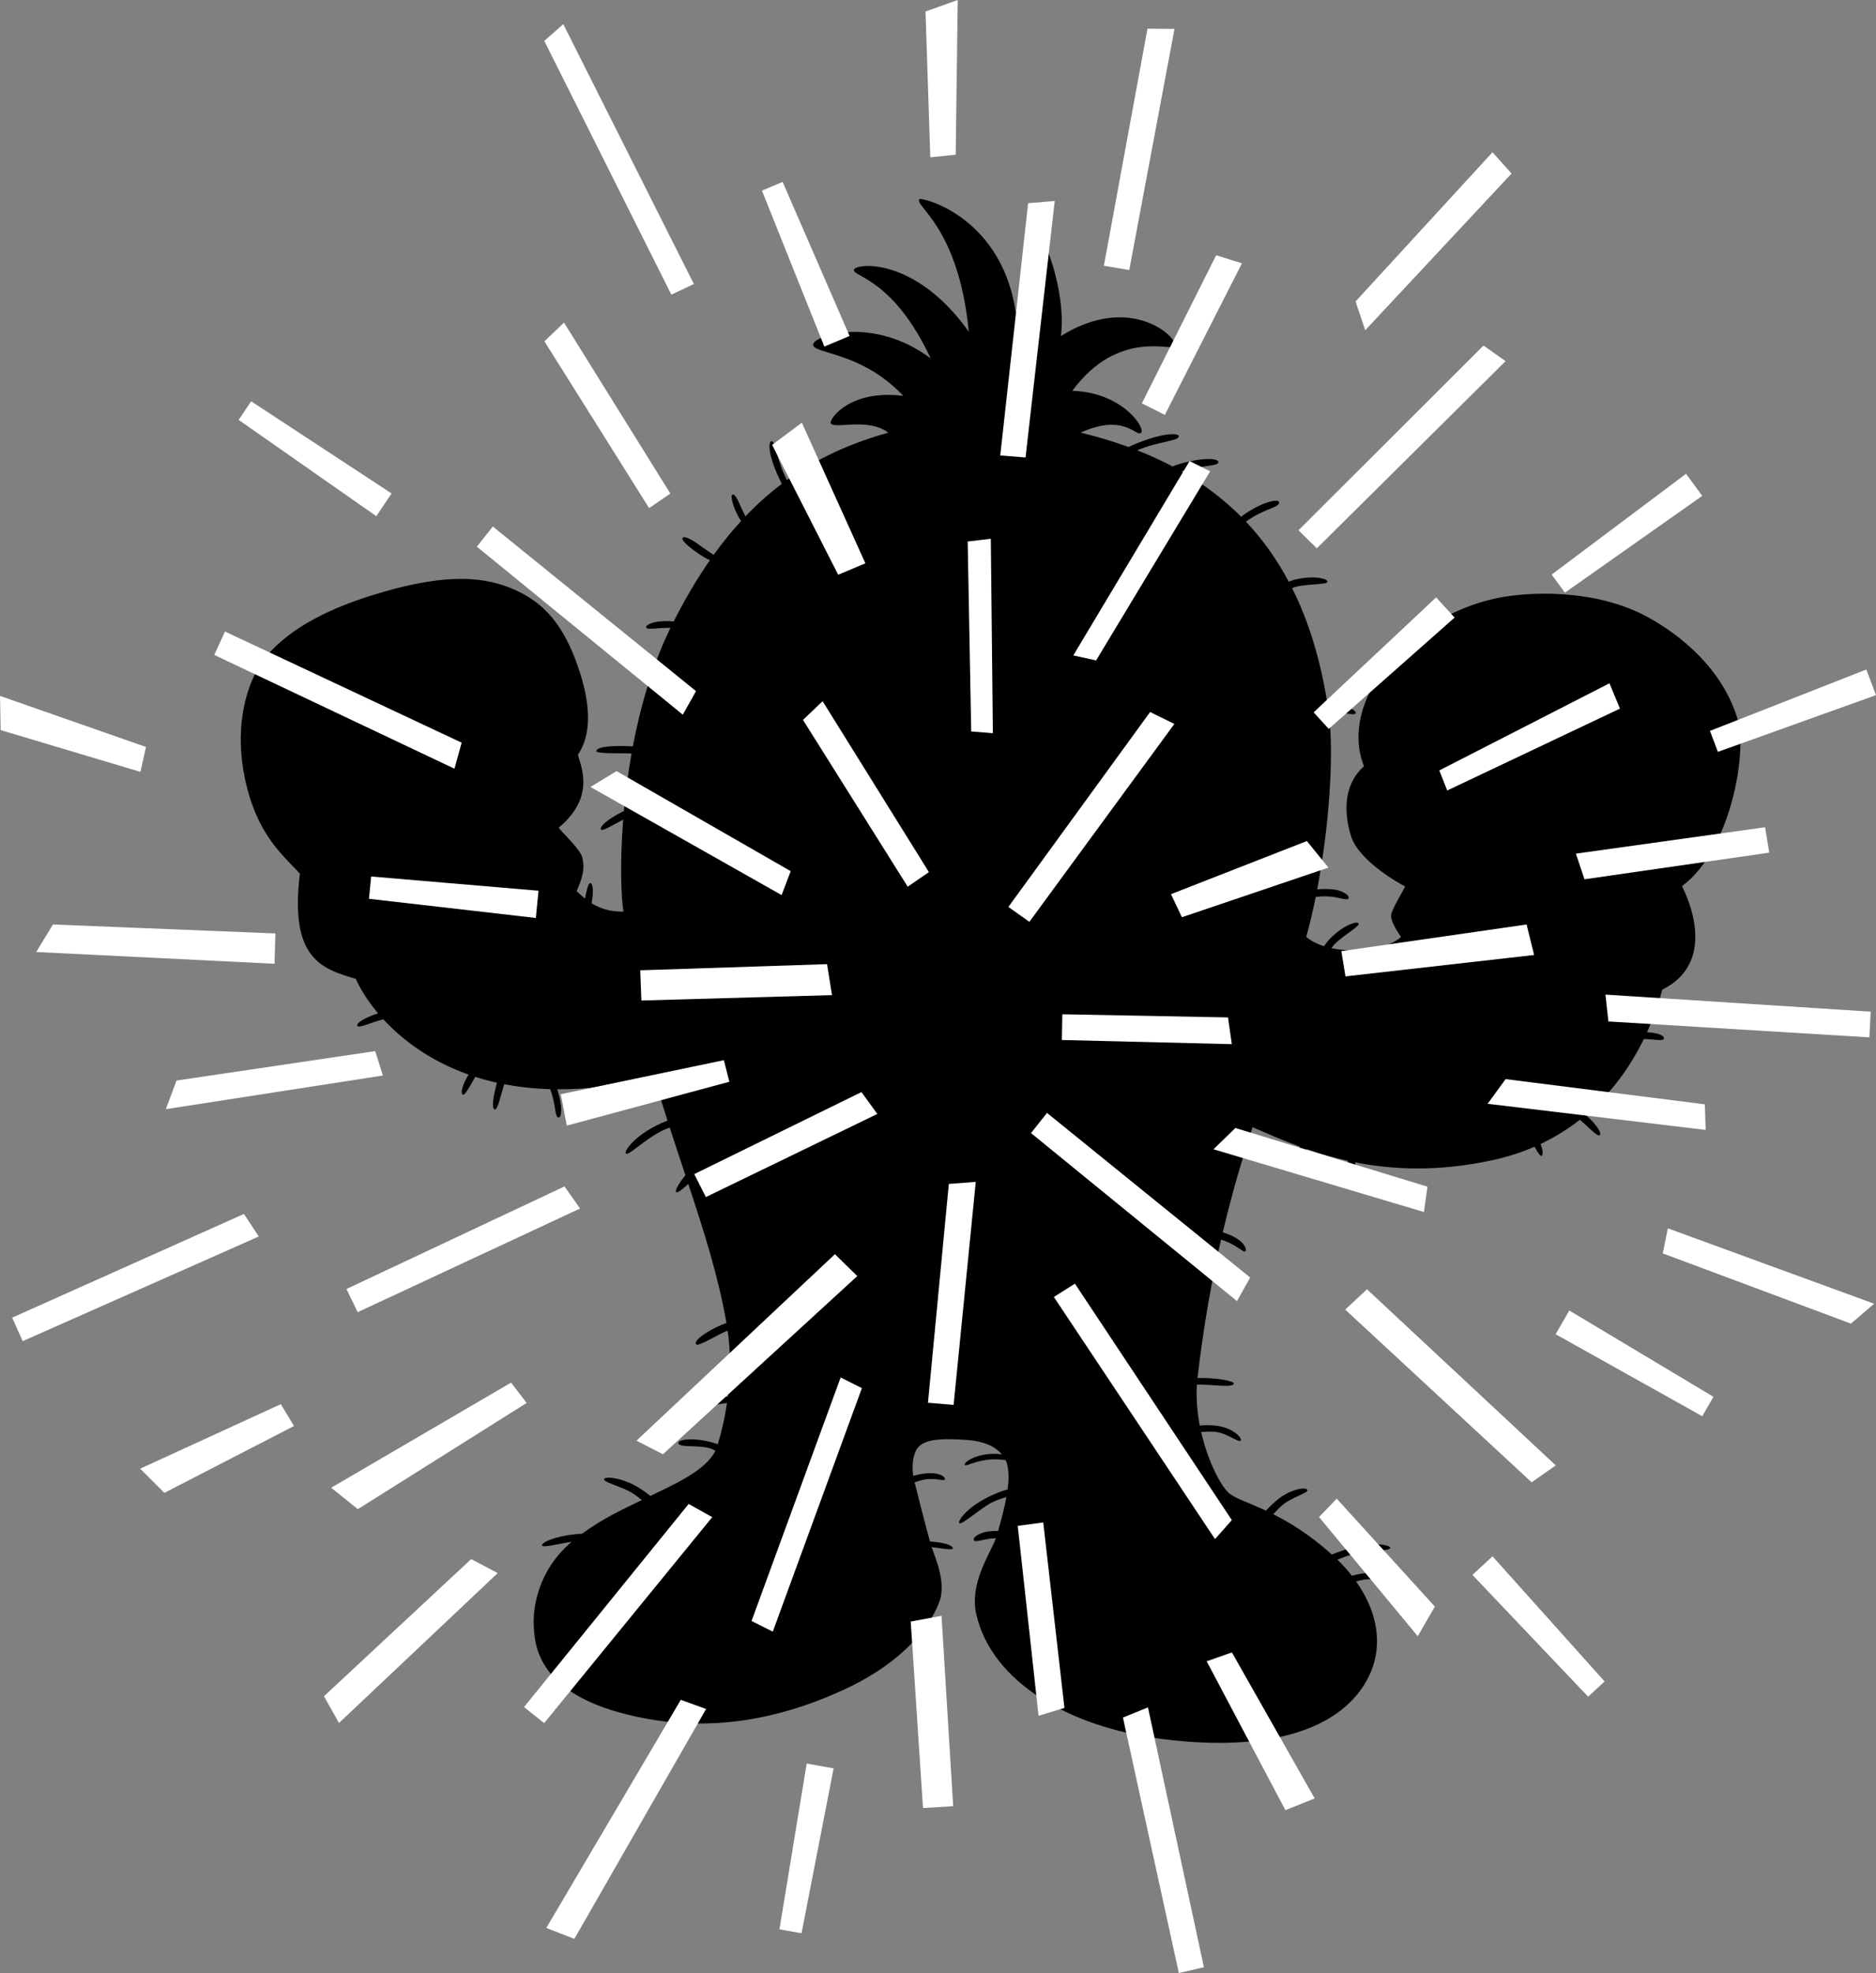 <?xml version="1.0" encoding="utf-8"?>
<!-- Generator: Adobe Illustrator 20.1.0, SVG Export Plug-In . SVG Version: 6.00 Build 0)  -->
<svg version="1.1" id="Layer_1" xmlns="http://www.w3.org/2000/svg" xmlns:xlink="http://www.w3.org/1999/xlink" x="0px" y="0px"
	 viewBox="0 0 416.051 437.524" style="enable-background:new 0 0 416.051 437.524;" xml:space="preserve">
<rect x="0" y="0" width="416.051" height="437.524" fill="#808080" stroke="none"/>
<g>
	<path d="M385.486,159.923c-3.25-11.538-12.898-19.175-20.049-23.076
		c-11.74-6.406-26.672-5.655-33.635-4.173c-19.783,4.21-35.035,22.823-29.299,37.262
		c-4.271,3.675-4.666,9.731-2.885,15.45c1.781,5.719,11.312,10.864,12,11.179
		c-0.68,1.541-3.084,5.148-3.111,6.557c-0.025,1.408,1.734,3.927,2.199,4.656
		c-2.91,2.694-9.883,3.676-15.426,2.477c0.246-0.348,0.467-0.641,0.643-0.818
		c2.113-2.145,5.676-4.016,5.387-4.646c-0.289-0.631-3.312,0.303-6.322,3.335
		c-0.48,0.483-0.939,1.083-1.334,1.698c-1.545-0.488-2.914-1.172-3.965-2.065
		c0.766-2.727,1.469-5.719,2.102-8.854c0.916-0.121,2.002-0.191,3.25-0.085
		c2.074,0.177,3.838,1.016,4.053,0.356c0.246-0.758-1.674-1.75-3.316-1.93
		c-1.438-0.158-2.65-0.133-3.66-0.006c2.598-13.652,3.812-29.658,2.559-39.263
		c3.277-0.17,5.729,0.814,5.965,0.201c0.283-0.738-2.281-1.971-6.186-1.718
		c-1.533-9.921-4.156-18.575-7.902-26.044c0.324-0.134,0.607-0.24,0.816-0.29
		c2.924-0.71,6.94-0.426,7.025-1.115c0.086-0.689-2.977-1.486-7.131-0.493
		c-0.471,0.113-0.961,0.282-1.443,0.482c-2.645-4.973-5.807-9.404-9.5-13.314
		c3.871-2.901,7.647-3.117,7.34-4.349c-0.207-0.826-4.145,0.052-8.418,3.242
		c-3.859-3.878-8.27-7.222-13.24-10.061c4.654-1.448,8.133-1.033,8.211-2.038
		c0.066-0.873-3.631-1.124-8.959,0.517c-0.397,0.122-0.807,0.274-1.209,0.445
		c-2.477-1.311-5.086-2.505-7.828-3.583c4.645-2.001,9.318-2.027,9.221-3.147
		c-0.068-0.785-4.176-0.784-11.172,2.409c-3.342-1.221-6.871-2.283-10.596-3.187
		c9.762-4.434,12.441,1.162,13.41,0.016c0.969-1.146-4.316-8.988-15.262-9.278
		c10.213-13.928,22.4-8.647,22.807-9.866c0.668-2.004-9.912-11.944-25.34-2.277
		c1.291-9.911-4.152-23.967-5.758-23.103c-1.605,0.864,1.93,9.699-3.803,22.602
		C224.632,48.367,204.301,43.688,203.915,44.146c-1.3,1.543,8.643,5.897,10.945,29.427
		c-12.047-16.963-25.573-15.196-25.497-13.668c0.077,1.527,8.861,2.112,17.042,19.569
		c-12.838-9.587-26.246-5.019-26.075-2.995c0.17,2.025,10.826,1.544,19.999,11.31
		c-11.869-1.527-16.583,5.251-16.079,6.098c0.812,1.362,8.284-1.382,12.755,2.063
		c-8.259,2.294-15.696,5.616-22.477,10.504c-2.426-4.651-2.467-8.679-3.444-8.615
		c-0.581,0.039-1.095,2.667,2.292,9.463c-2.79,2.108-5.466,4.492-8.043,7.192
		c-1.211-2.165-2.028-5.062-2.895-4.825c-0.535,0.146,0.118,3.102,1.907,5.881
		c-2.089,2.278-4.112,4.772-6.076,7.501c-0.778-0.562-1.903-1.247-3.035-2.088
		c-2.095-1.558-3.481-2.088-3.811-1.747c-0.33,0.34,0.281,1.294,3.21,3.358
		c1.143,0.806,2.081,1.337,2.809,1.647c-2.794,4.013-5.466,8.525-8.037,13.588
		c-4.263-0.396-6.263,0.751-6.108,1.354c0.151,0.587,2.964-0,5.399,0.066
		c-4.049,8.287-6.684,17.495-8.348,26.29c-0.655-0.052-1.249-0.082-1.665-0.088
		c-1.662-0.024-6.242-0.081-6.435,1.112c-0.094,0.584,5.011,0.495,6.554,0.499
		c0.323,0.001,0.764,0.021,1.258,0.043c-0.788,4.438-1.331,8.745-1.693,12.752
		c-4.075,1.99-5.493,3.691-5.064,4.115c0.427,0.422,2.562-1.002,4.902-2.202
		c-0.768,9.85-0.43,17.587,0.071,20.394c-3.03,0.094-5.329-0.765-7.09-1.853
		c0.536-2.736,0.281-4.555-0.311-4.454c-0.476,0.081-0.766,1.638-1.145,3.422
		c-0.725-0.58-1.333-1.164-1.841-1.661c1.819-4.088,1.621-5.609,1.266-7.378
		c-0.354-1.769-4.163-5.269-5.262-6.673c8.147-6.795,5.004-13.345,4.282-16.189
		c2.754-4.104,3.19-10.335,0.003-19.539c-3.186-9.204-7.459-14.064-13.808-16.941
		c-6.349-2.878-14.989-4.237-32.376,1.288c-17.388,5.525-23.036,12.809-25.089,16.605
		c-2.582,4.773-4.858,13.222-2.57,23.949c2.6,12.188,8.067,16.572,12.175,21.013
		c-2.352,19.003,4.961,21.116,12.409,23.338c0.915,2.084,2.527,4.785,4.925,7.627
		c-3.42,1.147-4.939,2.314-4.573,2.826c0.368,0.514,3.285-0.902,5.749-1.489
		c4.171,4.532,10.347,9.231,18.9,12.255c-1.593,2.658-1.831,4.298-1.208,4.469
		c0.403,0.109,1.47-1.803,2.69-3.969c1.534,0.49,3.137,0.932,4.818,1.305
		c-0.857,2.934-1.189,5.678-0.561,5.914c0.73,0.273,1.382-3.121,2.16-5.586
		c3.146,0.607,6.543,0.992,10.2,1.098c1.38,3.627,0.932,6.328,1.9,6.275
		c0.549-0.029,1.005-2.045-0.322-6.248c6.374,0.043,13.516-0.753,21.487-2.686
		c0.968,3.312,1.957,6.516,2.95,9.629c-7.065,2.762-9.727,6.825-9.234,7.305
		c0.676,0.657,5.002-4.125,9.727-5.768c1.173,3.645,2.344,7.162,3.483,10.598
		c-1.602,1.9-2.389,3.506-2.052,3.731c0.333,0.222,1.396-0.632,2.686-1.813
		c3.557,10.754,6.716,20.693,8.457,30.837c-2.396,0.738-7.65,3.681-6.674,4.749
		c0.468,0.513,4.957-2.294,6.582-2.894c0.118-0.044,0.245-0.083,0.375-0.12
		c0.745,5.113,0.588,10.154,0.04,14.565c-2.241,0.185-3.734,1.147-3.606,1.651
		c0.116,0.457,1.642-0.018,3.409-0.205c-0.542,3.682-1.332,6.849-2.041,9.147
		c-0.629-0.261-1.532-0.527-2.809-0.775c-3.517-0.685-5.975-0.206-5.932,0.487
		c0.081,1.3,5.769,0.081,8.213,1.714c-2.172,4.482-9.517,7.639-14.439,10.022
		c-0.675-0.565-1.513-1.178-2.548-1.822c-3.427-2.139-7.602-2.666-7.719-1.869
		c-0.1,0.686,4.137,1.682,6.337,3.088c0.703,0.448,1.402,0.98,2.066,1.517
		c-4.142,2.017-8.462,3.954-13.262,7.461c-5.558,0.311-9.203,1.954-8.872,2.641
		c0.25,0.521,3.841-0.454,6.544-0.834c-7.43,6.313-8.552,14.454-8.395,18.384
		c0.162,4.062,0.55,14.301,18.846,19.408c18.296,5.107,34.943,1.828,49.647-4.873
		c14.704-6.703,20.172-15.676,21.554-19.9c1.407-4.304-1.095-9.658-1.796-11.852
		c1.774,0.213,4.563,0.737,4.68,0.316c0.123-0.444-1.006-1.293-5.051-1.563
		c-1.004-3.525-2.834-10.834-3.411-13.115c0.653-0.232,1.36-0.455,2.084-0.597
		c2.701-0.528,4.55,0.528,4.637-0.134c0.062-0.469-1.29-1.673-4.84-1.185
		c-0.815,0.112-1.542,0.288-2.179,0.499c-0.356-2.318-0.082-4.853,0.973-6.215
		c1.631-2.106,5.902-2.001,8.602-1.891c2.645,0.109,7.389,0.164,10.081,3.322
		c-5.146-0.677-8.515,1.722-8.251,2.32c0.272,0.615,3.634-1.913,9.088-1.039
		c0.748,1.66,0.76,3.996,0.432,6.486c-1.051,0.279-2.387,0.766-4.046,1.562
		c-4.872,2.342-7.183,5.488-6.655,5.94c0.527,0.452,5.04-3.591,7.405-4.698
		c1.007-0.471,2.068-0.818,3.028-1.108c-0.485,2.669-1.252,5.381-1.84,7.531
		c-0.633-0.018-1.314,0-2.053,0.077c-1.645,0.172-3.57,1.153-3.328,1.912
		c0.211,0.661,1.981-0.168,4.055-0.335c0.287-0.022,0.564-0.032,0.836-0.036
		c-1.418,3.685-5.936,10.06-4.336,16.928c3.459,14.861,20.348,24.871,40.985,27.552
		c20.639,2.681,36.729-0.689,44.121-10.683c5.844-7.898,4.32-16.861-0.896-24.248
		c0.795-0.203,1.617-0.389,2.373-0.459c2.6-0.244,5.664,1.451,5.908,0.802
		c0.244-0.649-2.289-2.427-5.865-2.184c-1.205,0.082-2.355,0.31-3.342,0.594
		c-0.975-1.247-2.053-2.443-3.219-3.573c1.004-0.39,2.068-0.799,3.076-1.105
		c2.498-0.76,8.559-0.773,8.646-1.463c0.09-0.688-3.732-1.48-8.92,0.037
		c-1.621,0.475-2.959,0.951-4.027,1.395c-4.84-4.358-9.289-7.075-12.986-8.935
		c0.625-0.691,1.289-1.388,1.961-1.98c1.957-1.728,5.818-2.714,5.613-3.377
		c-0.238-0.77-3.861-0.278-6.918,2.362c-0.92,0.795-1.672,1.533-2.283,2.207
		c-3.809-1.782-6.645-2.676-8.012-3.73c-1.832-1.413-4.81-6.955-6.361-13.72
		c1.035-0.067,2.164-0.134,3.146-0.032c2.598,0.268,5.273,2.527,5.641,1.938
		c0.365-0.59-1.773-2.826-5.328-3.283c-1.344-0.174-2.656-0.154-3.76-0.033
		c-0.564-2.922-0.84-6.025-0.637-9.094c3.373-0.084,7.869,0.775,8.193-0.215
		c0.178-0.537-3.871-1.382-8.064-1.24c1.365-11.945,3.299-22.273,5.227-30.696
		c3.471,1.063,4.998,3.05,5.406,2.56c0.422-0.502-0.478-2.816-5.033-4.166
		c3.125-13.275,6.139-21.473,6.594-23.33c3.057,1.318,6.551,2.874,10.533,4.326
		c-0.93,2.303-1.053,4.156-0.508,4.258c0.562,0.104,1.029-1.593,1.988-3.73
		c2.81,0.975,5.855,1.881,9.146,2.607c0.033,0.365,0.078,0.762,0.141,1.193
		c0.523,3.545,1.348,4.15,1.801,4.01c0.453-0.141,0.213-1.623-0.232-4.195
		c-0.041-0.232-0.072-0.454-0.102-0.672c8.465,1.672,18.512,2.102,30.404-0.465
		c3.385-0.73,6.51-1.75,9.395-3.006c0.668,1.23,1.301,2.227,1.533,2.061
		c0.469-0.334,0.242-1.437-0.207-2.66c3.207-1.516,6.102-3.332,8.705-5.373
		c1.92,1.603,3.783,3.713,4.371,3.431c0.605-0.29-0.516-2.286-3.066-4.491
		c5.693-4.809,9.904-10.717,12.896-16.85c2.277,0.041,4.156,0.544,4.41-0.027
		c0.254-0.568-0.885-1.334-3.709-1.465c1.43-3.148,2.549-6.337,3.389-9.45
		c12.328-6.124,5.639-20.448,4.365-22.949C384.094,188.251,387.367,166.6,385.486,159.923z"/>
</g>
<g>
	<polygon style="fill:#FFFFFF;" points="233.719,287.608 269.461,341.298 273.187,337.087 238.389,284.661 
		237.149,285.443 	"/>
	<polygon style="fill:#FFFFFF;" points="182.43,155.488 181.096,156.765 178.087,159.643 201.308,196.632 
		206.009,193.391 	"/>
	<polygon style="fill:#FFFFFF;" points="183.416,213.803 182.095,213.847 141.987,215.167 142.245,221.868 
		184.516,220.67 	"/>
	<polygon style="fill:#FFFFFF;" points="260.444,160.534 255.067,157.895 254.325,158.915 223.633,201.122 
		228.291,204.42 	"/>
	<polygon style="fill:#FFFFFF;" points="235.573,226.421 235.496,230.623 273.187,231.544 272.339,225.617 
		235.601,224.92 	"/>
	<polygon style="fill:#FFFFFF;" points="135.977,171.456 130.945,174.513 173.34,198.486 175.36,193.185 
		136.734,170.997 	"/>
	<polygon style="fill:#FFFFFF;" points="268.385,104.509 263.823,102.245 263.111,103.435 238.033,145.341 
		243.088,146.449 	"/>
	<polygon style="fill:#FFFFFF;" points="160.531,235.102 159.128,235.395 124.366,242.646 125.699,249.612 
		161.756,239.878 	"/>
	<polygon style="fill:#FFFFFF;" points="185.168,278.121 184.119,279.106 141.161,319.476 147.02,322.489 
		190.122,282.978 	"/>
	<polygon style="fill:#FFFFFF;" points="218.077,119.669 214.608,120.086 215.389,162.207 220.193,162.587 
		219.738,119.47 	"/>
	<polygon style="fill:#FFFFFF;" points="288.808,186.903 259.695,198.285 262.115,203.399 294.611,192.395 
		289.828,186.504 	"/>
	<polygon style="fill:#FFFFFF;" points="185.855,307.038 166.674,359.456 171.386,361.824 191.145,307.825 
		186.434,305.457 	"/>
	<polygon style="fill:#FFFFFF;" points="277.255,283.296 232.199,246.791 231.257,247.979 228.652,251.265 
		274.33,288.522 	"/>
	<polygon style="fill:#FFFFFF;" points="189.916,242.729 153.969,260.36 156.541,265.455 194.57,247.023 
		191.05,242.174 	"/>
	<polygon style="fill:#FFFFFF;" points="210.426,262.542 205.801,311.063 211.487,311.546 216.4,262.09 
		214.617,262.225 	"/>
	<polygon style="fill:#FFFFFF;" points="316.579,263.149 273.978,250.136 273.343,250.753 269.12,254.855 
		315.794,268.768 	"/>
	<polygon style="fill:#FFFFFF;" points="317.387,133.514 291.331,157.964 294.686,161.633 322.593,136.951 
		318.494,132.475 	"/>
	<polygon style="fill:#FFFFFF;" points="297.475,210.922 298.393,216.518 340.225,211.773 338.563,205.009 
		337.217,205.203 	"/>
	<polygon style="fill:#FFFFFF;" points="345.029,324.957 303.164,285.901 302.142,286.854 298.333,290.403 
		339.68,328.707 	"/>
	<polygon style="fill:#FFFFFF;" points="125.195,263.094 124.054,263.63 76.833,285.845 79.327,290.98 
		128.639,267.995 	"/>
	<polygon style="fill:#FFFFFF;" points="154.356,153.261 109.3,116.756 108.358,117.944 105.754,121.23 
		151.431,158.487 	"/>
	<polygon style="fill:#FFFFFF;" points="191.923,124.92 177.829,93.733 176.333,94.851 171.239,98.655 
		185.888,127.451 	"/>
	<polygon style="fill:#FFFFFF;" points="229.85,337.811 225.711,338.368 230.328,380.476 236.069,378.745 
		231.366,337.608 	"/>
	<polygon style="fill:#FFFFFF;" points="119.426,197.522 82.31,194.366 82.166,195.839 81.825,199.313 
		118.838,203.562 	"/>
	<polygon style="fill:#FFFFFF;" points="233.912,44.567 232.09,44.72 228.006,45.06 221.833,101 
		227.44,101.447 	"/>
	<polygon style="fill:#FFFFFF;" points="378.095,244.893 333.904,239.295 333.382,240.012 329.917,244.77 
		378.275,250.564 	"/>
	<polygon style="fill:#FFFFFF;" points="295.338,333.488 292.536,336.414 314.422,362.836 318.215,356.265 
		296.45,332.328 	"/>
	<polygon style="fill:#FFFFFF;" points="120.741,75.69 143.963,112.681 148.663,109.438 125.085,71.537 
		123.75,72.813 	"/>
	<polygon style="fill:#FFFFFF;" points="355.492,152.261 319.202,170.847 320.956,175.295 359.27,157.135 
		356.938,151.52 	"/>
	<polygon style="fill:#FFFFFF;" points="102.382,164.689 49.893,140.041 49.263,141.42 47.521,145.233 
		100.794,170.464 	"/>
	<polygon style="fill:#FFFFFF;" points="73.453,329.907 79.357,334.664 116.798,311.112 113.348,306.598 
		112.204,307.266 	"/>
	<polygon style="fill:#FFFFFF;" points="258.339,91.998 275.431,58.393 269.718,56.601 269.145,57.741 
		253.238,89.443 	"/>
	<polygon style="fill:#FFFFFF;" points="333.898,80.086 329.008,76.627 328.114,77.52 287.968,117.597 
		292.044,121.594 	"/>
	<polygon style="fill:#FFFFFF;" points="335.229,38.478 331.001,33.764 329.883,34.982 300.629,66.855 
		302.777,73.232 	"/>
	<polygon style="fill:#FFFFFF;" points="392.377,189.077 391.453,183.445 390.003,183.647 349.496,189.298 
		351.398,194.986 	"/>
	<polygon style="fill:#FFFFFF;" points="416.051,154.145 413.904,148.467 412.49,149.022 379.227,162.075 
		380.987,166.727 	"/>
	<polygon style="fill:#FFFFFF;" points="347.269,291.933 345.003,295.872 377.518,314.05 379.995,309.743 
		348.03,290.61 	"/>
	<polygon style="fill:#FFFFFF;" points="207.14,358.626 201.978,359.585 204.7,400.942 211.392,400.524 
		208.808,358.317 	"/>
	<polygon style="fill:#FFFFFF;" points="103.719,346.456 71.849,376.147 75.178,382.079 110.383,348.837 
		104.499,345.73 	"/>
	<polygon style="fill:#FFFFFF;" points="272.02,366.845 267.609,368.393 285.067,401.406 291.563,398.808 
		273.203,366.43 	"/>
	<polygon style="fill:#FFFFFF;" points="151.934,334.487 116.214,378.553 120.685,382.101 157.955,336.433 
		152.729,333.506 	"/>
	<polygon style="fill:#FFFFFF;" points="83.21,233.087 81.943,233.274 39.145,239.614 36.785,245.961 
		84.913,238.5 	"/>
	<polygon style="fill:#FFFFFF;" points="61.072,206.994 11.737,205.008 11.278,205.763 8.03,211.11 
		60.886,213.719 	"/>
	<polygon style="fill:#FFFFFF;" points="188.416,74.504 173.566,40.341 172.2,40.915 168.981,42.268 
		182.82,76.855 	"/>
	<polygon style="fill:#FFFFFF;" points="54.102,269.197 52.936,269.718 2.698,292.194 5.034,297.404 
		57.389,274.197 	"/>
	<polygon style="fill:#FFFFFF;" points="32.383,165.647 0,154.314 0.041,156.471 0.145,161.901 
		31.141,171.167 	"/>
	<polygon style="fill:#FFFFFF;" points="86.845,109.425 55.702,88.988 54.874,90.216 52.924,93.108 
		83.454,114.46 	"/>
	<polygon style="fill:#FFFFFF;" points="153.883,62.981 124.922,5.351 123.463,6.643 120.712,9.076 
		148.89,65.34 	"/>
	<polygon style="fill:#FFFFFF;" points="211.948,34.306 212.403,0 210.371,0.725 205.256,2.549 
		206.318,34.884 	"/>
	<polygon style="fill:#FFFFFF;" points="369.54,274.095 368.763,277.948 410.496,293.518 415.634,289.104 
		369.886,272.384 	"/>
	<polygon style="fill:#FFFFFF;" points="414.873,224.342 356.05,220.56 356.245,222.335 356.705,226.512 
		414.586,230.043 	"/>
	<polygon style="fill:#FFFFFF;" points="178.655,392.579 172.86,427.836 177.755,428.708 184.878,392.138 
		178.901,391.08 	"/>
	<polygon style="fill:#FFFFFF;" points="150.348,378.018 121.16,427.526 127.379,429.954 156.595,378.974 
		150.979,376.947 	"/>
	<polygon style="fill:#FFFFFF;" points="260.475,6.415 254.484,6.361 254.256,7.601 244.814,58.925 
		250.44,59.888 	"/>
	<polygon style="fill:#FFFFFF;" points="329.884,346.156 326.553,349.246 352.214,376.245 355.863,372.868 
		331.003,345.118 	"/>
	<polygon style="fill:#FFFFFF;" points="252.936,379.292 249.044,380.874 261.435,437.524 266.999,436.244 
		254.591,378.62 	"/>
	<polygon style="fill:#FFFFFF;" points="61.058,311.941 31.084,325.684 36.454,331.048 65.208,316.222 
		62.272,311.385 	"/>
	<polygon style="fill:#FFFFFF;" points="377.507,109.962 373.925,105.062 372.71,105.974 344.126,127.413 
		347.058,131.429 	"/>
</g>
</svg>
